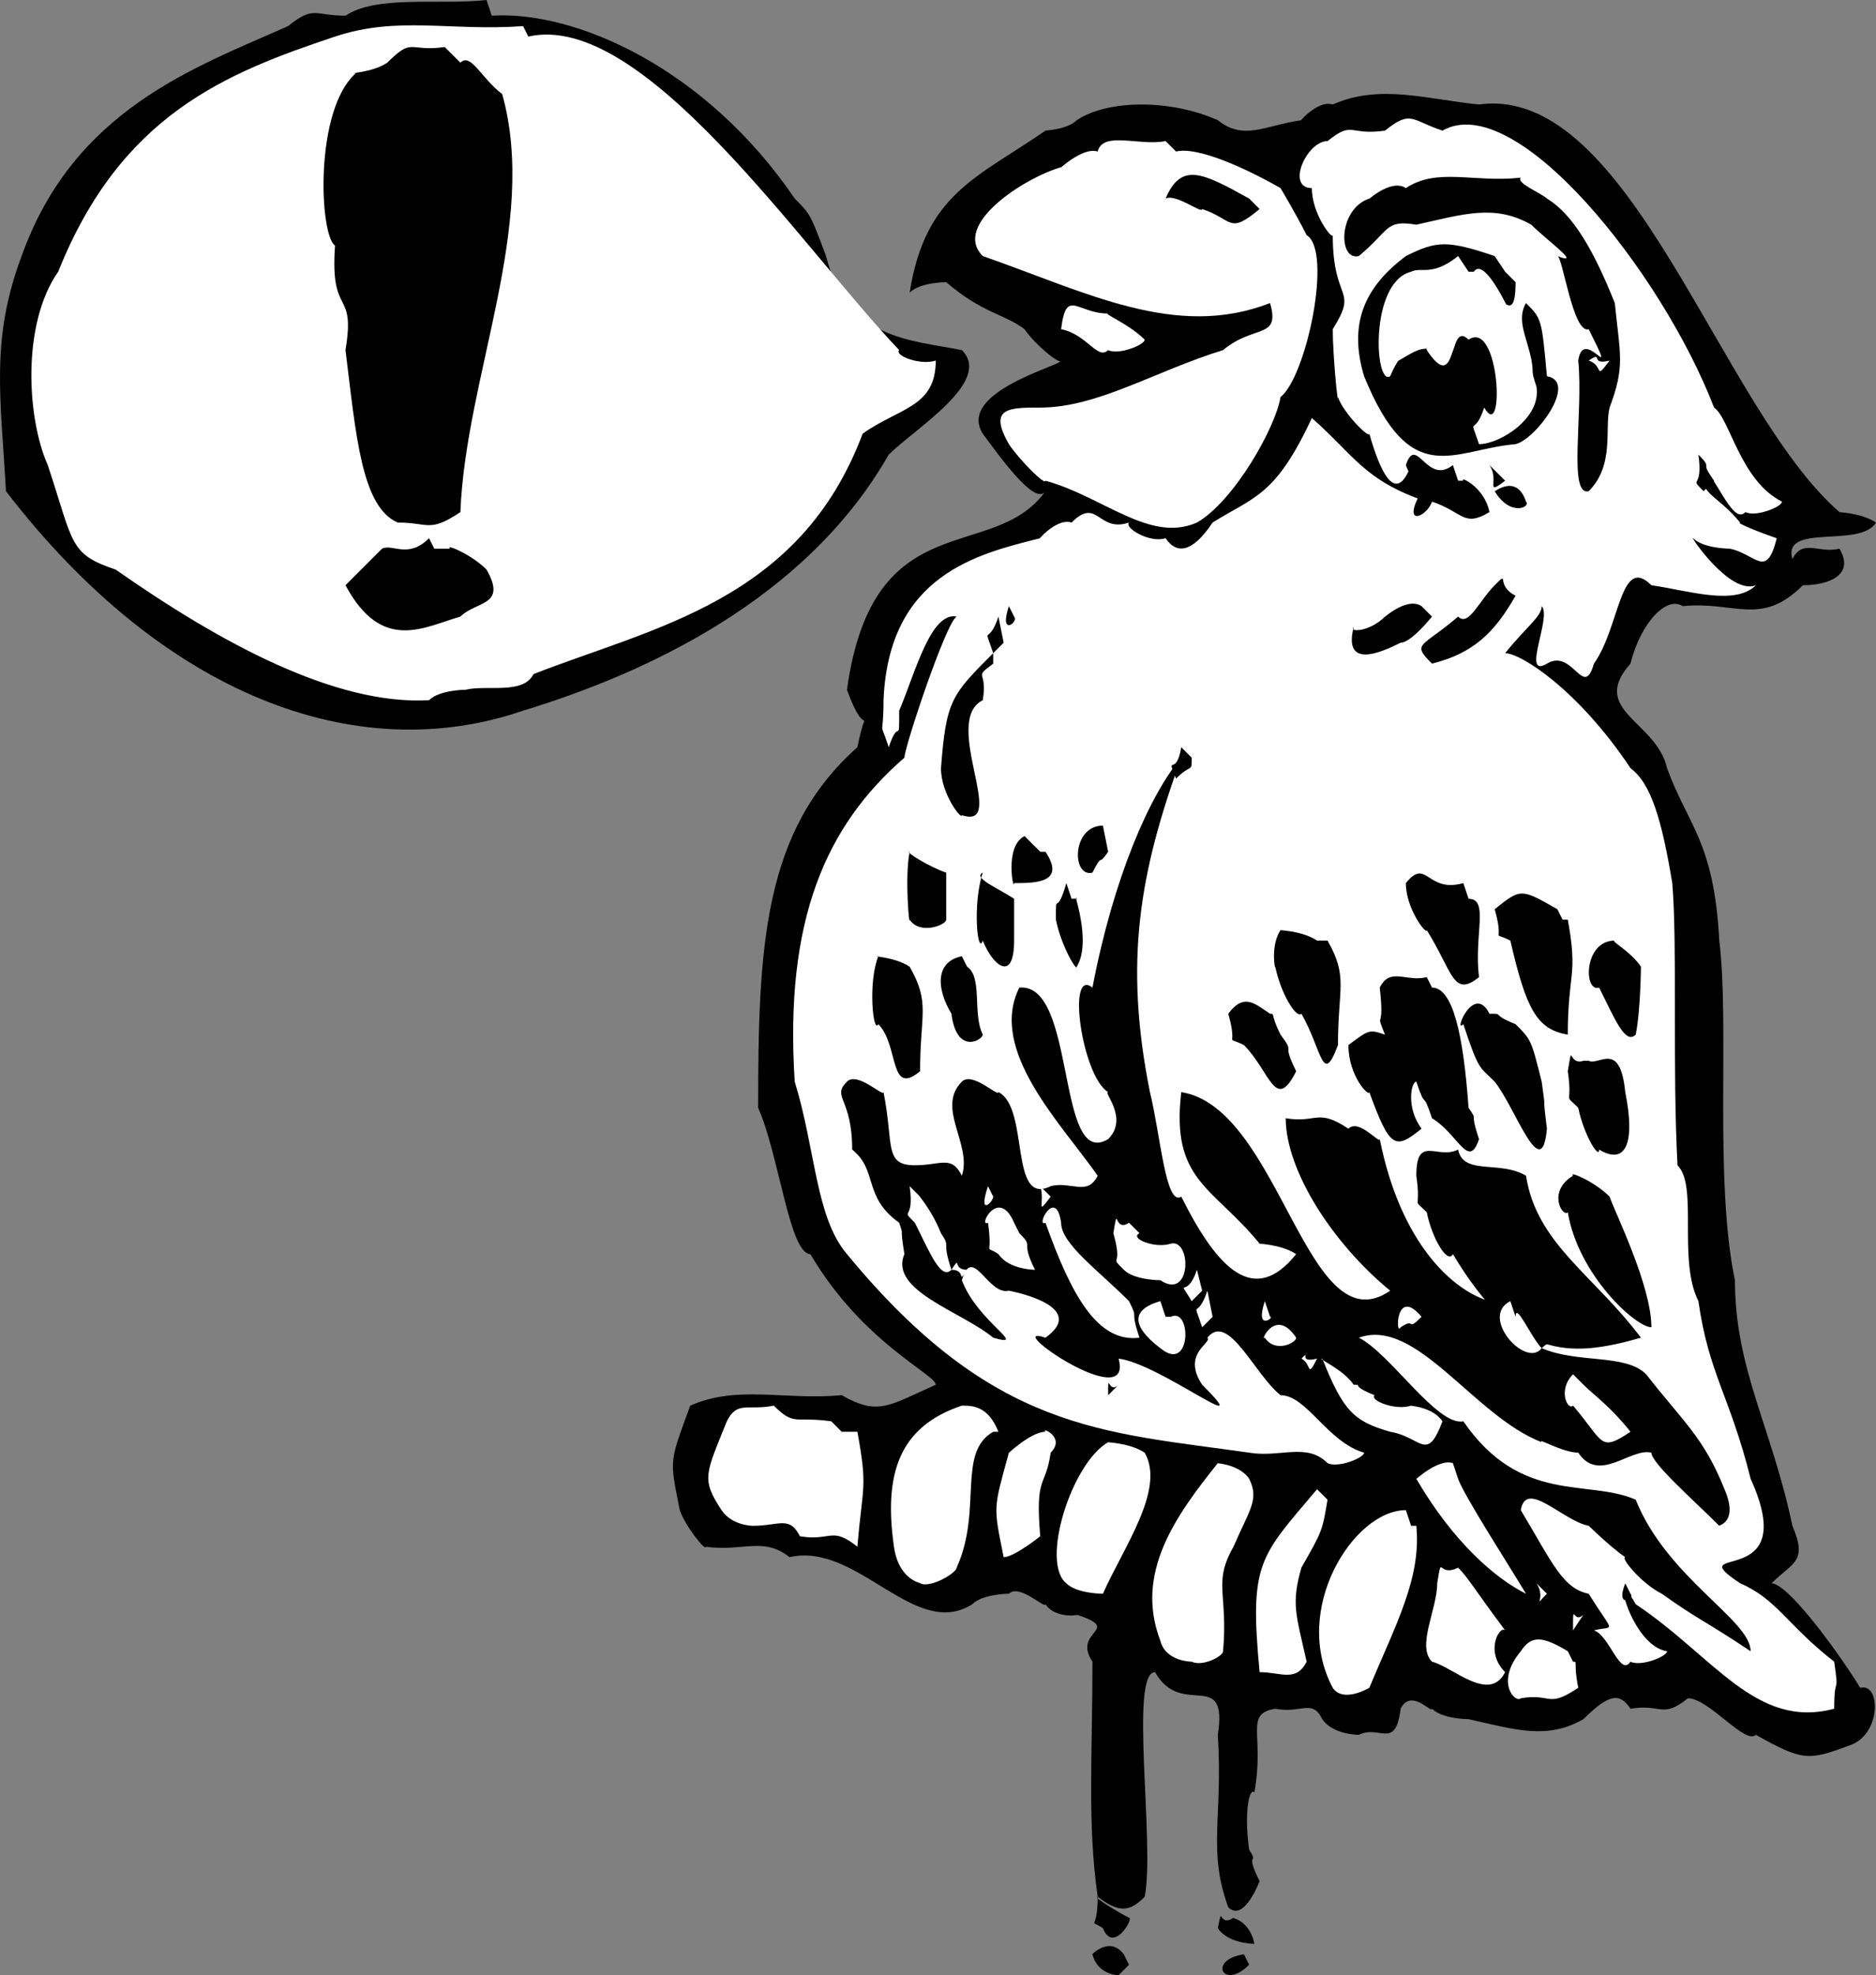 <svg xmlns="http://www.w3.org/2000/svg" width="359.139" height="378" version="1.2"><rect width="100%" height="100%" fill="#808080" stroke="none"/><g fill="none" stroke-linecap="square" stroke-linejoin="bevel" font-family="'Sans Serif'" font-size="12.5" font-weight="400"><path fill="#000" d="m94.139 3-1-3c-9 1-21-1-27 3-6 0-6-2-11 2-18 8-41 16-51 44-6 16-4 27-3 45 30 39 67 53 99 42 23-7 54-21 70-49 5-5 20-14 14-20-10-2-22-2-26-18-3-8-3-8-6-11-17-25-42-36-58-35"/><path fill="#000" d="M283.139 20c-10-1-19-4-28 0-3-1-7 4-6 3-7 1-11 4-16 0-9-4-21-4-27 0-2 2-7 2-6 2-13 9-23 12-26 31 2-2 7-2 7-2 7 6 11 6 15 9 2 3 7 7 7 6 0 1-20 6-15 14 3 4 10 14 12 11-10 14-33 2-38 38 4 11 4 1 2 11-18 16-19 38-19 69 4 9 6 28 10 28 10 17 24 23 24 25-9 4-11 6-18 2-11 1-20-2-29 2-4 11-4 10-2 20 1 3 5 8 5 7 7 1 11-2 16 2 13-3 24 16 35 9 2-2 7-2 7-2 2-2 7 3 7 2 2 3 7 2 6 2 9 3-1 3 3 9 0 18-1 31 1 45 4 3 6 3 9 0 2-10-3-43 2-43 5 9 14-1 12 12 1 16-2 22 2 33 3 3 6-5 6-5-3-6 0-3-2-6-1-7 0-12 1-11 2-11-2-15 4-16 5 1 7-2 9 2 2 3 7 3 7 3 4-2 7 3 8-5 2-4 6 1 6 0 2 2 7 2 7 2 9 2 15 4 22 0 5-5 7-5 9-2 6-1 6 2 11-2 4 0 11 9 13 7 9 5 10 5 18 2 6-2 6-12 2-11-5-8-14-20-17-20 4-4 7-4 4-11-4-19-11-30-11-47-4-19-1-49-3-65-1-19-6-22-10-33-2-9-15-11-7-20 2-8 7-13 10-11 10-1 15 4 23-4 5 0 10-2 7-7-4 1-7-2-9 2-2-7 13-2 16-7-3-2-8-2-7-2-23-20-40-82-69-78m-47 347c-3 2-2-3-3 2 2 3 7 3 7 3-1-5-5-5-4-5"/><path fill="#000" d="M216.139 367c-2-1-7-4-6-4 0 7-2 4 1 6 2 5 6-2 5-2m23 9-1-2c-7 1-4 7 1 2m-23 0-1-2c-3-4-7 1-6 0 1 4 5 4 5 4l2-2"/><path fill="#fff" d="m101.139 7-1-2c-14 1-24-2-36 2-21 7-41 15-53 45-7 10-6 28-2 37 5 15 4 17 13 20 20 14 42 26 60 25 2-2 7-2 7-2 4-1 11 1 13-3 23-9 51-14 63-46 7-5 14-5 14-14-3 1-8-1-7-2-19-20-49-65-71-60m175 18c-6-2-6-4-11 0-7 1-6-2-11 2-4 0-8 9-3 9 0 5 4 10 4 9 0 13 5 10 0 18 0 5 1 15 1 13 1 3 6 8 6 7 2 7 5 14 8 6 6 2 14 7 12 7-4-3-7-3-9 0-12-4-14-9-22-16-7 15-11 15-19 20-4 6-7 6-9 3-3 1-8-2-7-3-6 2-6-5-11 0-3-1-7 4-6 3-12 3-29 7-30 31 0 8-1 3 1 9 2-6 2 0 2-7 3-7 6-19 11-18-2 1-10 25-10 27-15 13-23 31-21 62 4 13 4 26 10 33 28 34 49 34 77 38 6 1 11-2 15 2 2 1 7-1 7-2-7-2-11-11-16-11-5-4-10-16-14-11 1 1-5 3-1 9 11 11-8-4-16-5 3 11-23-7-14-4 7-5-2-8-7-9-4 1-7-9-9-2 3 8 13 13 6 11-6-5-20-9-17-16-1-6 0-3-1-6-7-5-4-10-9-14 0-10-4-10-1-13 2-2 7 3 7 2 2 10 0 14 6 14 5 0 7-2 9 2 2-6-5-13 0-18 2-2 7 3 7 2 6 3 2 22 10 18 4-1 7 2 9-2-7-10-21-24-15-36 11-1 7 35 17 29 4-4-1-9 0-9-5-3-8-24-3-20 4-21 11-37 17-44-8 22-11 39-6 64 2 8 3 22 6 20 7 14 14 21 22 11-3-2-8-2-7-2-9-11-17-12-15-29 19 3 24 49 40 38-11-9-20-23-20-33 6 1 6-2 12 2 2-2 6 3 6 2 4 20 14 29 21 31-7-10-16-22-11-26 2-2 7 3 7 2 6 1 5-2 11 2 1 6 0 1 2 7 4 11 13 20 17 20-3 3-12 0-16 4 7 3 16 1 20 5 7 9 11 12 15 22 3 7-2 7-1 7-5-5-13-12-13-14-4-1-10 6-14 0-3 0-8-3-7-2-13-5-24-24-35-20 6 3 15 17 20 16 11 16 24 11 33 15 6 15 22 23 22 29-9-6-10-6-17-11-4-2-8-7-7-7-3-2-8-7-7-6-5-1-12-9-13-3 6 10 8 15 13 16 5 8 5 6 1 7 3 1 5 9 7 6 2 1 7-1 7-2-7-1-11-18-6-9 15 10 23 24 38 20 0-7 1-2 0-9-9-7-11-12-18-15-12-8 12 2 2-20-4-16-8-20-10-34-4-8 0-22-4-26-1-19 0-42-1-54-2-12-4-19-8-22-10-15-21-22-24-22 4-5 7-7 7-9 2 2-4 14 1 11s7 7 9 0c5-7 5-21 11-15 7 1 16 4 20 0-5 2-13-10-12-9 2 2 7 2 7 2 5 1 7 6 9-2-3-1-8-3-7-3-5-6-8-5-7-11 4 6 6 11 8 9 2 1 7-1 7-2-8-4-10-16-13-18-10-26-38-61-52-53"/><path fill="#fff" d="m225.139 29-2-2c-5 1-12-2-13 2-3-1-8 4-7 3-7 2-21 11-15 17 20 7 37 16 55 9 2 7-3 4-9 9-13 4-24 11-35 11-6 0-10 0-6 7 2 3 7 8 7 7 11 3 20 12 29 8 7-4 15-18 16-24 5-4 10-28 5-31-2-4-5-9-5-9-7-4-16-8-20-7m27 231c-4 1-1-2-3 0 2 1 1 4 3 0m51 5-2-2c-3 3-1 7 0 6 6 7 5 9 11 5-4-5-7-7-9-9m-44 0c-2-3-7-5-6-5 4 10 6 12 13 14 6 1 7 6 10-2-2-3-7-3-6-3-3 1-8-1-7-2-5-2-2-2-4-2m-69 9h1c-2-5-5-5-7-5-12 4-15 13-13 27 1 7 6 7 5 7 2 1 7-2 7-3 5-11 0-22 7-26m-29 0-2-2c-7-1-7 1-11-3-5 1-7-1-9 3-4 10-5 11-1 17 2 3 6 3 6 3 5 0 7-2 9 2 6 1 6-2 11 2 1-12 2-11 0-22h-3m58 4c-3-2-8-2-7-2-7 4-13 23-8 27 2 2 7 2 7 2 4-9 12-20 8-27m-18 0c3-3-2-5-1-4-3 0-8 5-7 4-3 11-3 10-1 20 2 0 7-4 7-4-1-12 1-9 2-16m78 5-1-3c-3-1-8 4-7 3 7 12 15 19 21 22-3-5-12-19-13-22m-40 0c-2-3-7-3-6-3-8 10-16 21-11 34 1 4 6 4 6 4 2 1 6-1 6-2 1-11-2-13 2-20 3-7 5-9 3-13m15 4-2-2c-11 13-13 14-11 35 4 0 7 2 9-2-2-9-3-11-1-18 4-7 4-7 5-13m16 5-1-3c-10 0-22 19-14 34 2 3 7 0 7 0 5-12 10-21 9-31h-1m9 8c-4 2-3-3-4 3 0 5-4 12-1 15 4 1 11 8 14 2-4-4-1-9 0-8-6-8-7-10-9-12m24 9c-2 2-2-3-2 3l2-3m-2 9-1-2c-5-3-7-3-9 0-5 6-1 10 0 9 6-1 5 2 11-2-1-5 0-5-1-5"/><path fill="#000" d="m88.139 12-3-3c-7 1-6-2-11 3-3 2-8 2-6 2-8 7-7 31-4 33-1 14 4 8 2 20 2 16 3 30 10 33 6 0 6 2 12-2 1-26 15-55 8-80-4-3-6-8-8-6m208 26c-1-1-6-3-5-4-9 1-16-2-22 2-3-2-8 3-7 2-6 2-6 12-2 11 6-5 5-7 11-6 9-2 15-4 22 0 3 3 10 8 5 6 1 0 3 15 6 14 6 12-1-1-2 6 1 10-2 26 2 25 5-5 3-12 4-16 3-8 2-10 1-20-4-10-8-17-13-20m-57 0c-9-5-13-7-16 0 2-1 7 3 7 2 6 2 5 5 11 0l-2-2"/><path fill="#000" d="m288.139 52-2-3c-9-3-11-3-17 0-8 6-11 13-8 23 9 22 17 14 29 13 4-1 12-12 6-13-1-11-1-11-4-14-3 5 4 11 0 18-2 4-7 4-6 4-3 3 5-6 0-15-2 0-7-5-6-5-2 8-3 12-6 7-4-2-10 8-9-2 1-6 0-4 1-7 2-3 7-5 7-4 5-4 7-4 9 0 4 0 8 10 8 0l-2-2m40 40c-3-4 0-2-3-5 1 7-2 4 1 7l2-2m-40 0-3-3c2 3-1 6 3 3"/><path fill="#000" d="m279.139 92-1-3c-5 4-7-6-9 0 1 3 5 8 5 7 6 2 6 5 11 2-1-5-6-7-5-6h-1m13 4c-2-6-7-1-6-2 3 5 7 3 6 2"/><path fill="#000" d="m274.139 96-2-2c-4 7 1 5 2 2m-191 9-1-2c-4 4-7 1-9 2l-7 7c7 13 15 8 22 6 3-3 9-2 5-9-3-3-8-5-7-4h-3m207 9c-4-2-1-5-4-2s-5 8-7 6c-7 6-9 5-5 9 8-2 12-6 16-13m-16 4-2-2c-3-2-8 3-7 2-3 3-7 3-6 2-2 8 5 5 9 3 2 0 6-5 6-5m-80 0-1-2c-2 6 2 3 1 2m-2 5-1-5c-2 6-3 1-1 7l2-2m-2 4v-2c-8 8-9 9-10 22 0 5 4 10 4 9 9 3-4-18 4-22 1-6-2-4 2-7m38 18-2-2c-1 6-3 1-1 6 3-3 3-1 3-4m-16 18-1-5c-6 0-6 10-2 9 2-4 1-1 3-4m-13 0-3-3c-4 2-2 11-2 9 4 0 10 0 6-6h-1m-18 4c-3-1-8-4-7-4-1 5 0 15 0 13 2 3 7 1 7 0v-9m100 5-1-3c-7 2-7-5-11 0 0 5 4 10 4 9 5 8 5 13 10 9-1-8 2-15-2-15m-76 0-1-3c-2 7-2 1-2 7 1 5 4 10 4 9 3-5-1-15 0-13h-1m-11 0c-3-2-8-4-6-5-2 6-1 16 0 13 2 5 6 8 6 0v-8m105 4-1-2c-7-4-7-4-12 0 2 7-1 4 3 6 3 13 5 17 11 18 0-12 2-11 0-22h-1m-47 4c-3-2-8-2-7-2-2 3-1 8-1 7 1 5 4 10 5 9 4 7 4 14 7 6 0-11 2-13-2-20h-2m62 5c-2-3-6-5-5-5-6 0-6 10-3 9 3 6 5 11 7 9 1-5 1-14 1-13m-129 0-1-2c-5 1-5 6-2 11 1 8 6 5 6 4-2-4 0-11-3-13m-11 0c-3-2-8-2-6-2-2 5-1 15 0 13 4 4 2 14 8 9 0-11 2-13-2-20m100 4-1-2c-4 1-7-2-9 2 1 9-1 4 1 9-3-1-3-1-7 2 0 6 4 10 4 9 4 11 5 11 10 7-3-4-2-9-1-9 2 6 1 1 3 7 5 3 7 10 9 4-2-6 0-3-2-6-1-14-3-23-7-23"/><path fill="#000" d="M285.139 194c-3-6-7 4-5 2 3 9 3 8 6 11 4 5 9 20 10 9-1-8 0-2-1-9-2-8-2-8-5-11-5-2-2-2-5-2m-42 0c-3-2-5-4-8 0 2 7-1 4 3 6 5 5 6 13 10 5-3-6 0-3-3-7-2-4-1-4-2-4m60 9c-3 1-2-4-3 2 1 7-1 4 2 7 1 5 4 10 4 8 5 3 7-1 5-11-1-10-5-5-7-6h-1m-11 22c-5-3-12 0-13-5-4 2-8-3-8 5 1 7-1 4 2 7 1 5 4 10 5 8 12 20 22 20 36 16-9-12-20-18-22-31"/><path fill="#000" d="M308.139 229c-3-3-8-5-7-4-5 3-2 8-1 7 2 12 13 22 16 22 0-8-7-22-8-25m-94 36c-2 2-2-3-2 2l2-2m98 40-1-2c-2 5 2 3 1 2"/><path fill="#fff" d="m281.139 52-2-3c-5 4-7 2-9 3-8 2-7 22-4 20 2-5 7-10 7-5 6 9 4-6 8-2 6-4 7 20 3 13-2 6-3 1-1 7 4 0 12-5 11-11-2-6 0-4-2-7-3-8-8-18-10-15h-1m-69 8c-6 0-8-5-9 3 5 1 7 6 9 4 2 1 7-1 7-2-3-3-8-5-7-5m96 9c-4 1-1-2-4 0 3 1 1 4 4 0m-107 160-2-2c1 3-1 6 2 2m-11 0-1-2c-2 6 1 3 1 2m-14 0-2-2c1 7-2 4 1 7 3 6 5 11 7 9-2-6 0-4-2-7-2-5-5-8-4-7m40 5c-3 2-2-4-3 2 2 7-1 4 2 7 2 2 7 2 7 2 6 4 6-8 2-7-3 1-8-1-6-2l-2-2m-13 0c-1-7-5 1-3 0 5 14 10 23 18 22-2-6 0-3-2-7-6-6-13-11-13-15m-9 0c-3-7-7 1-5 0 1 7-1 4 2 6 2 3 7 3 7 3-3-6 0-4-3-7l-1-2m-9 9c-3 0-1-3-3 0 3 0 1 3 3 0m45 4-1-4c-2 6-4 1-1 6l2-2m60 5-1-3c-6 3 3 13 6 9-2-2-5-9-5-6m-18 0c-5-6-5 4-4 2 3-2 1 1 4-2m-29 0-1-3c-2 6 2 3 1 3m-11 0-1-5c-2 6-3 1-1 7l2-2"/><path fill="#fff" d="m223.139 252-1-3c-7 2-4 6 0 9 6 5 6-8 2-6h-1m25 4c-4-6-7 1-6 0 2 3 6 1 6 0m48 49-2-2c2 3-1 5 2 2"/></g></svg>
